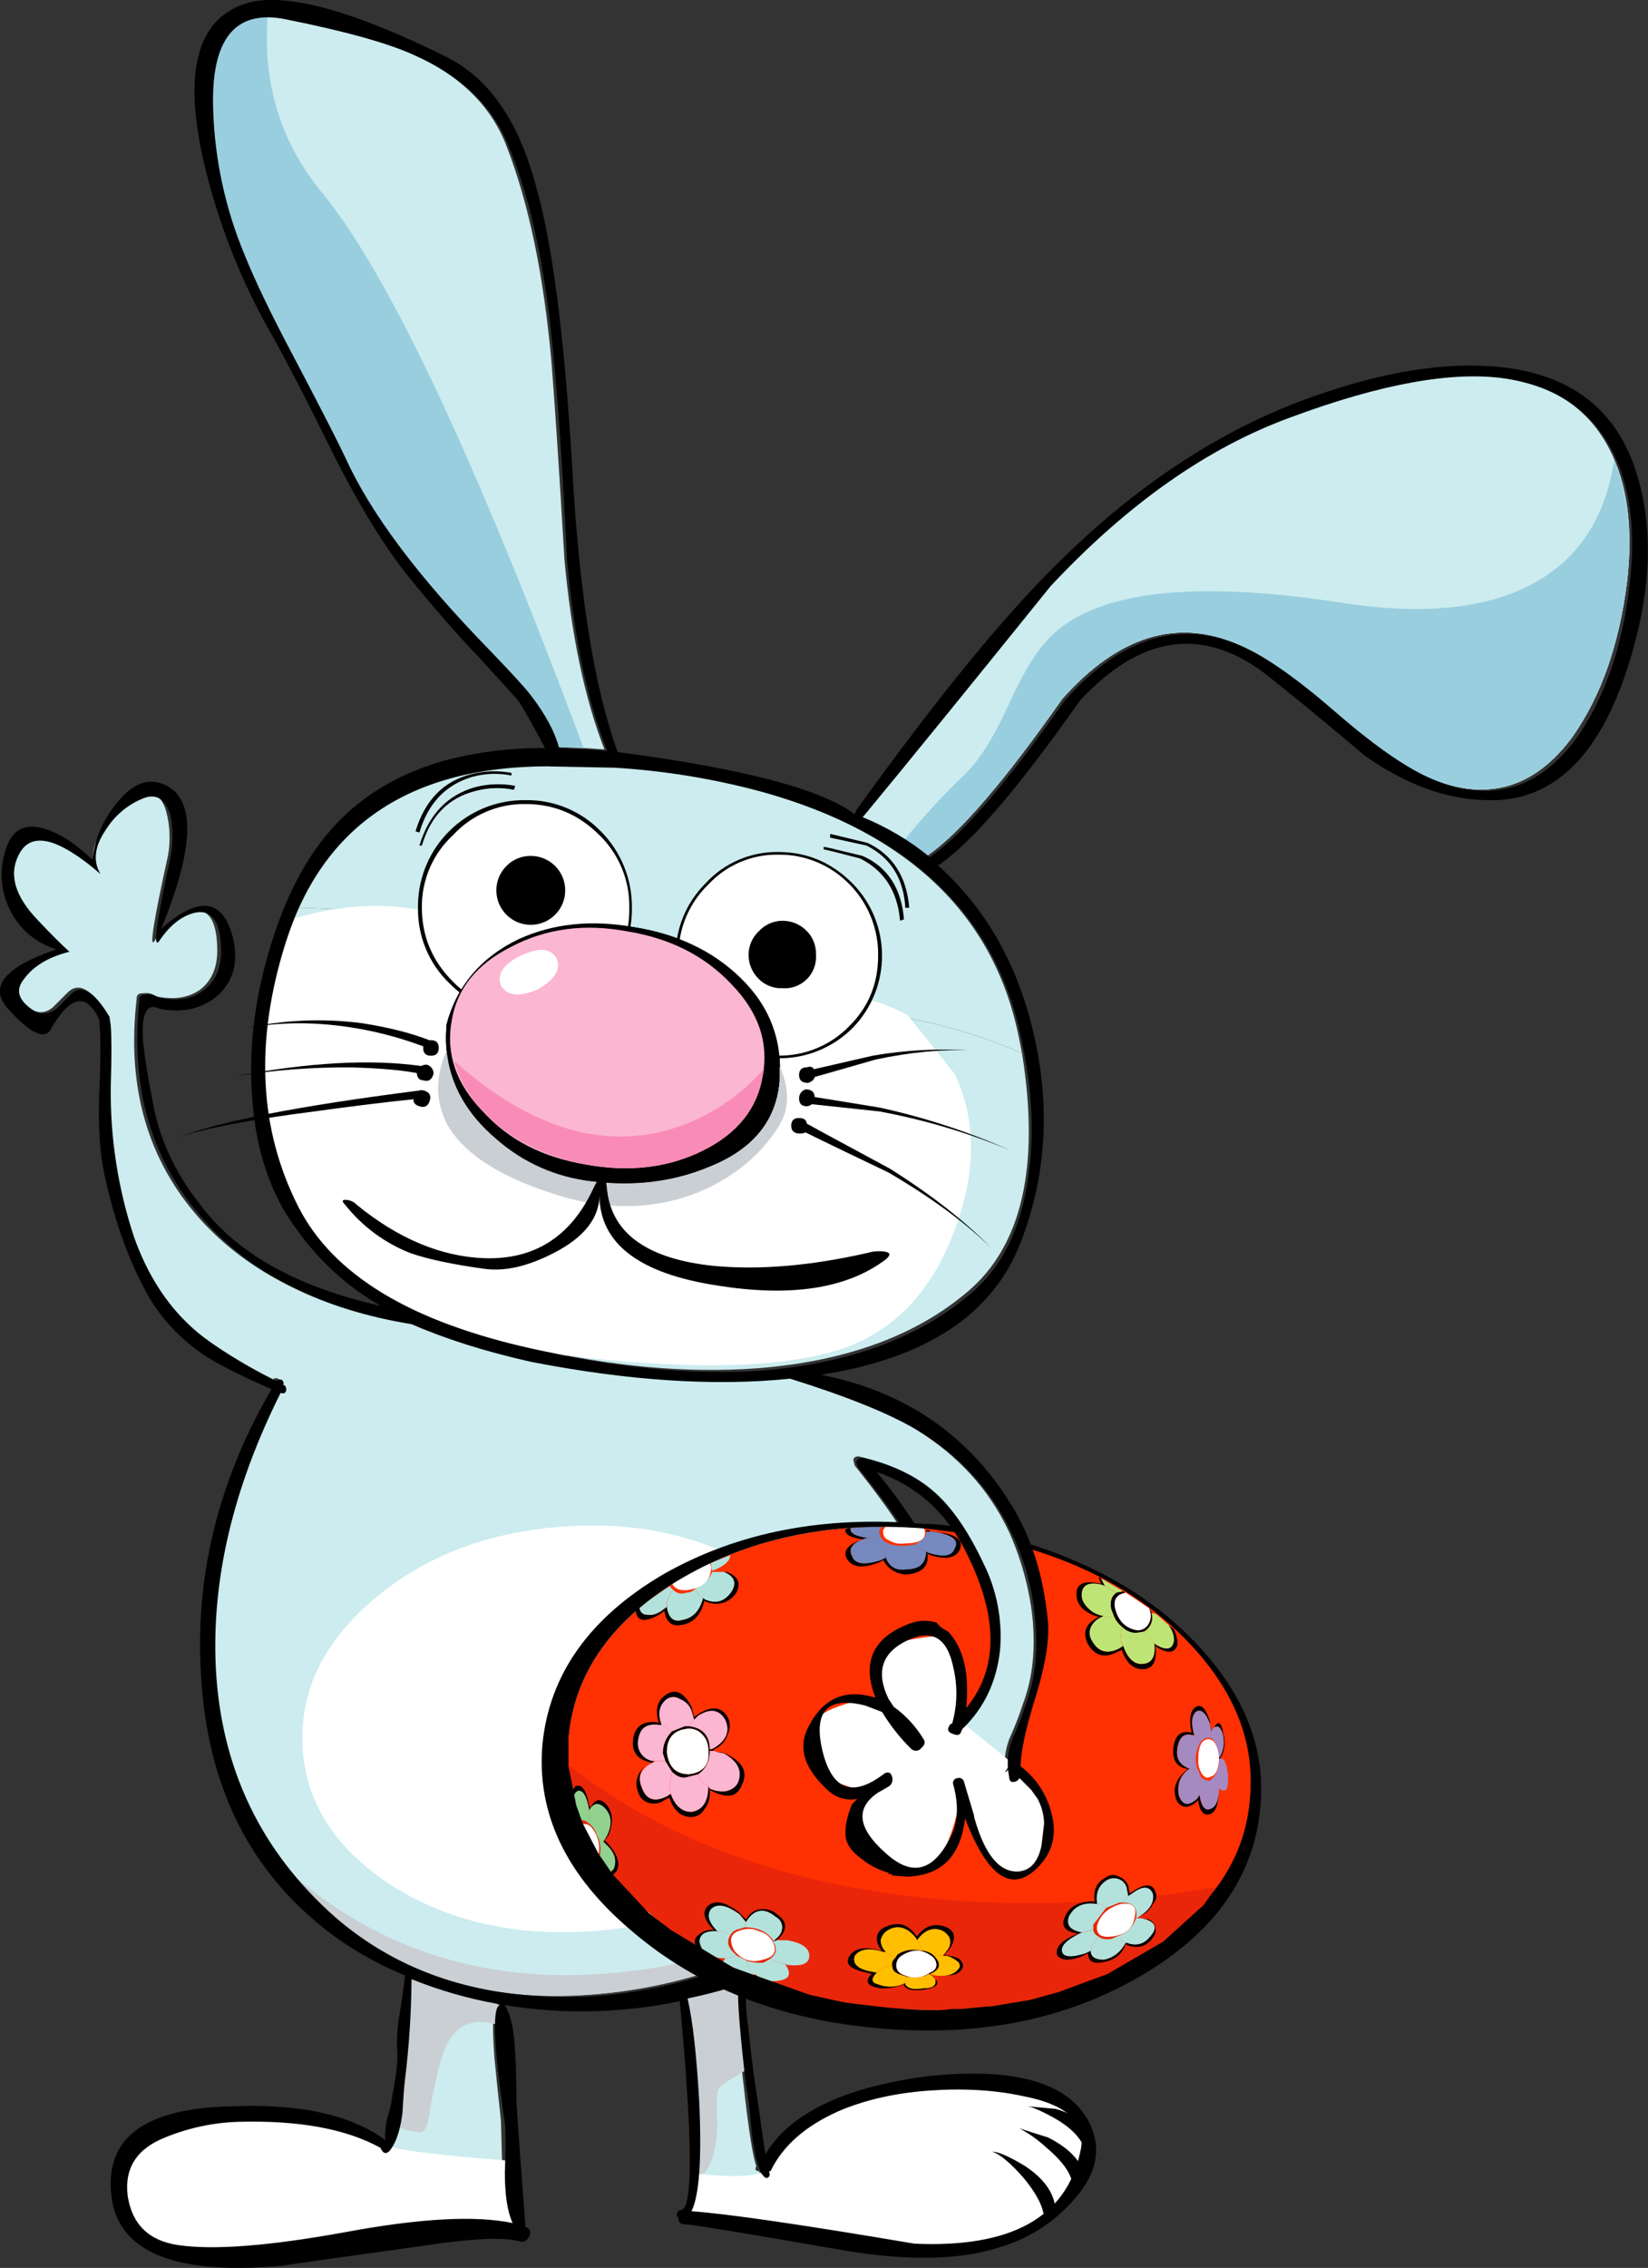 <?xml version="1.0" encoding="iso-8859-1"?>
<!-- Generator: Adobe Illustrator 20.1.0, SVG Export Plug-In . SVG Version: 6.00 Build 0)  -->
<svg version="1.0" id="Layer_1" xmlns="http://www.w3.org/2000/svg" xmlns:xlink="http://www.w3.org/1999/xlink" x="0px" y="0px"
	 viewBox="0 0 699.22 961.53" enable-background="new 0 0 699.22 961.53" xml:space="preserve">
<rect x="0" y="0" width="699.22" height="961.53" fill="#333333" stroke="none"/>
<title>easterbunny_26</title>
<path fill="#CCECEF" d="M115.76,585.05c0.367-0.733,1.1-0.917,2.2-0.55c1.1,0.733,1.467,1.467,1.1,2.2
	c1.1,0.733,1.467,1.467,1.1,2.2c-0.164,0.835-0.973,1.378-1.808,1.214c-0.122-0.024-0.24-0.062-0.352-0.115h-0.55
	c-20.187,40.667-29.18,79.527-26.98,116.58c2.2,42.527,19.063,77.72,50.59,105.58c31.527,27.493,71.487,38.31,119.88,32.45
	c43.26-5.5,81.927-22.363,116-50.59c-11.733-3.3-18.15-8.8-19.25-16.5c-0.333-4.57,0.62-9.143,2.75-13.2l1.65-2.2
	c-4.156,0.804-8.446-0.422-11.55-3.3c-3.842-3.417-7.013-7.521-9.35-12.1c-2.2-5.5-2.2-10.45,0-14.85
	c6.967-12.833,16.5-17.05,28.6-12.65c-5.867-15.4-0.917-25.85,14.85-31.35c3.399-1.821,7.436-2.023,11-0.55
	c-0.733-11.733-4.4-23.463-11-35.19c-4.4-7.7-11.733-17.967-22-30.8l-0.55-2.2c0-1.1,0.733-1.65,2.2-1.65
	c12.833,2.933,23.283,7.883,31.35,14.85c6.967,6.6,13.75,16.5,20.35,29.7c5.867,12.1,8.067,24.38,6.6,36.84
	c-1.467,13.567-6.783,24.567-15.95,33V733c-0.733,1.833-1.833,2.383-3.3,1.65c-0.926-0.231-1.719-0.826-2.2-1.65
	c-0.383-1.063,0.09-2.244,1.1-2.75v-0.55c2.2-5.867,2.567-13.567,1.1-23.1c-2.567-12.833-9.167-16.683-19.8-11.55
	c-11,5.133-13.75,13.383-8.25,24.75l2.2,3.3c5.375,3.536,9.886,8.235,13.2,13.75c0.335,1.221-0.1,2.524-1.1,3.3l-1.1,0.55
	c-1.467,1.467-2.567,1.467-3.3,0c-4.65-4.618-8.714-9.79-12.1-15.4l-7.09-2.77c-16.133-3.667-22.183,2.75-18.15,19.25
	c4.033,16.5,12.467,19.8,25.3,9.9c0.716-0.731,1.807-0.949,2.75-0.55c1.01,0.506,1.483,1.687,1.1,2.75c0,1.1-1.833,2.933-5.5,5.5
	c-9.9,6.6-8.8,15.217,3.3,25.85c11.333,10.267,20.5,7.517,27.5-8.25c2.2-4.4,2.567-11.367,1.1-20.9
	c-0.42-1.022,0.068-2.19,1.09-2.61c0.179-0.073,0.368-0.121,0.56-0.14c0.762-0.379,1.686-0.068,2.065,0.694
	c0.064,0.128,0.109,0.265,0.135,0.406l4.95,14.85v0.55c3.667,15.767,9.717,23.467,18.15,23.1c5.867-0.367,9.167-4.033,9.9-11l1.1-6
	v-3.3c0.367-3.3-0.55-6.783-2.75-10.45l-7.15-8.8c-0.726,0.73-1.721,1.129-2.75,1.1c-1.034,0.048-1.957-0.644-2.2-1.65
	c-0.691-5.191-0.125-10.473,1.65-15.4c2.3-5.011,4.304-10.154,6-15.4c4-10.633,5.283-22.913,3.85-36.84
	c-1.437-12.353-4.776-24.409-9.9-35.74c-8.433-17.967-21.63-32.447-39.59-43.44c-11.733-6.967-29.88-14.3-54.44-22
	c-32.26,3.3-68.927,0.917-110-7.15c-20.167-4.4-37.03-9.9-50.59-16.5c-38.127-5.867-67.64-20.347-88.54-43.44
	C62.593,491.953,53.613,460.773,58,423.38c-0.155-1.06,0.579-2.045,1.639-2.2c0.186-0.027,0.375-0.027,0.561,0
	c2.567-0.367,4.4,0,5.5,1.1c7.713,1.813,14.147,0.897,19.3-2.75c5.133-4,7.517-10.05,7.15-18.15
	c-0.367-11.733-4.033-16.683-11-14.85c-5.5,1.467-10.633,5.5-15.4,12.1c-2.567,4.4-0.733-7.513,5.5-35.74
	c1.107-6.02,0.919-12.208-0.55-18.15c-1.833-7.333-5.683-9.717-11.55-7.15c-6.337,3.025-11.68,7.795-15.4,13.75
	c-4.767,6.967-5.5,13.017-2.2,18.15c-4.055-3.577-8.48-6.711-13.2-9.35c-11-6.233-18.333-5.683-22,1.65
	c-4,8.433-1.25,17.767,8.25,28c4.767,5.133,9.167,9.533,13.2,13.2c-8.067,2.2-14.483,6.05-19.25,11.55c-2.933,4-2.2,7.85,2.2,11.55
	c4,3.667,7.85,4.033,11.55,1.1l6-6c4.767-5.133,10.433-2.2,17,8.8c0,0.367,0.183,1.833,0.55,4.4c0.367,5.133,0.367,13.383,0,24.75
	c-1.061,22.07,2.329,44.128,9.97,64.86c5.133,15.033,13.017,27.497,23.65,37.39C86.803,567.997,98.9,575.883,115.76,585.05z"/>
<path fill="#CCECEF" d="M393.47,362.89l0.55-0.55c13.567-9.533,32.447-31.533,56.64-66c23.827-26.76,48.757-34.46,74.79-23.1
	c9.9,4.4,23.28,13.933,40.14,28.6c16.5,14.3,30.063,23.633,40.69,28c24.56,10.267,44.893,4.4,61-17.6
	c12.1-17.233,19.8-39.233,23.1-66c2.567-22.727,0-41.423-7.7-56.09c-8.8-16.867-23.83-26.95-45.09-30.25
	c-23.433-3.267-54.03,2.07-91.79,16.01c-34.827,13.2-68.553,37.2-101.18,72c-35.193,43.627-61.773,76.073-79.74,97.34l-0.55,0.55
	C374.791,350.113,384.599,355.865,393.47,362.89z"/>
<path fill="#CCECEF" d="M393.47,362.89l0.55-0.55c13.567-9.533,32.447-31.533,56.64-66c23.827-26.76,48.757-34.46,74.79-23.1
	c9.9,4.4,23.28,13.933,40.14,28.6c16.5,14.3,30.063,23.633,40.69,28c24.56,10.267,44.893,4.4,61-17.6
	c12.1-17.233,19.8-39.233,23.1-66c2.567-22.727,0-41.423-7.7-56.09c-8.8-16.867-23.83-26.95-45.09-30.25
	c-23.433-3.267-54.03,2.07-91.79,16.01c-34.827,13.2-68.553,37.2-101.18,72c-35.193,43.627-61.773,76.073-79.74,97.34l-0.55,0.55
	C374.791,350.113,384.599,355.865,393.47,362.89z"/>
<path fill="#CCECEF" d="M214.75,61.53c-6.6-16.867-19.797-29.697-39.59-38.49c-11.333-5.133-29.847-10.267-55.54-15.4
	c-21.267-4.427-31.35,8.403-30.25,38.49c0.889,20.884,5.161,41.485,12.65,61c4.4,11,11.367,25.48,20.9,43.44
	c11.333,20.533,18.85,34.83,22.55,42.89c10.633,23.46,30.967,50.59,61,81.39c3.667,4,9.333,10.417,17,19.25
	c6.6,8.067,10.633,15.583,12.1,22.55c4.4,0,11.367,0.367,20.9,1.1c-8.433-21.633-14.1-48.58-17-80.84
	c-2.2-37.393-4.033-65.257-5.5-83.59C230.657,116.32,224.25,85.723,214.75,61.53z"/>
<path fill="#CCECEF" d="M325.28,919.4v1.1c0.341,0.496,0.215,1.175-0.281,1.516c-0.083,0.057-0.173,0.102-0.269,0.134
	c-0.771,0.36-1.689,0.13-2.2-0.55l-0.53-1.1c-1.467,0-1.833-0.733-1.1-2.2c-1.467-3.667-3.3-15.397-5.5-35.19
	c-2.567-21.627-3.667-35.74-3.3-42.34l-21.45,6c2.2,9.533,3.85,24.2,4.95,44c1.1,24.193,0,39.59-3.3,46.19
	c15.4,1.1,46.733,5.5,94,13.2c41.427,1.833,65.073-10.997,70.94-38.49c2.567-12.1-5.683-20.167-24.75-24.2
	c-11.733-2.2-25.297-2.75-40.69-1.65c-14.3,1.1-26.947,4.033-37.94,8.8C339.953,900.507,330.427,908.767,325.28,919.4z"/>
<path fill="#CCECEF" d="M99.27,899.05c-10.53,0.711-20.903,2.934-30.8,6.6c-12.1,4.767-17.233,13.017-15.4,24.75
	c1.467,12.1,8.617,19.067,21.45,20.9c15.033,2.2,38.68,0.367,70.94-5.5c31.16-5.867,54.623-7.15,70.39-3.85
	c-1.833-4.767-2.75-12.1-2.75-22c-0.367-13.567-0.55-20.533-0.55-20.9c-1.1-9.9-2.017-18.7-2.75-26.4
	c-1.1-14.667-0.733-22.367,1.1-23.1l-1.65-0.55c-15.033-3.293-27.117-6.96-36.25-11c0.258,14.33-0.477,28.661-2.2,42.89
	c-0.367,2.933-0.733,7.7-1.1,14.3c-0.733,5.867-2.017,10.45-3.85,13.75c-2.2,3.667-4.2,4.033-6,1.1
	C145.49,902.013,125.297,898.35,99.27,899.05z"/>
<path fill="#FFFFFF" d="M239.5,647.19c-32.26,2.2-59.207,12.467-80.84,30.8s-31.717,39.413-30.25,63.24
	c1.467,23.46,14.113,42.89,37.94,58.29c23.833,15.033,52.05,21.45,84.65,19.25c32.26-2.2,59.39-12.467,81.39-30.8
	c21.633-17.967,31.533-38.863,29.7-62.69c-1.467-23.827-14.297-43.257-38.49-58.29C299.793,651.59,271.76,644.99,239.5,647.19z"/>
<path fill="#CACFD4" d="M141.06,812.17c28.96,25.66,65.437,36.84,109.43,33.54c39.593-2.933,76.62-16.313,111.08-40.14
	c-32.627,17.233-65.987,27.5-100.08,30.8c-53.16,5.133-98.803-8.613-136.93-41.24C129.573,801.262,135.092,806.963,141.06,812.17z"
	/>
<path fill="#FF3001" d="M414.92,665.89c-4-9.9-6.2-15.033-6.6-15.4l-0.55-0.55l-12.65-1.65c-39.96-3.667-74.96,3.117-105,20.35
	c-30.08,17.573-46.403,40.303-48.97,68.19c-2.567,28.227,9.53,53.523,36.29,75.89c26.373,22.36,59.56,35.19,99.56,38.49
	c39.96,3.667,74.96-3.117,105-20.35c29.7-17.24,45.833-39.97,48.4-68.19c2.2-23.093-5.867-44.54-24.2-64.34
	c-17.967-19.8-41.967-34.097-72-42.89c5.867,23.46,8.433,39.407,7.7,47.84c-0.733,6.233-2.733,14.3-6,24.2
	c-2.933,9.167-4.4,14.483-4.4,15.95c0.117,3.127-0.067,6.258-0.55,9.35c-1.1,2.567-3.3,3.3-6.6,2.2
	c-3.3-1.467-7.333-5.683-12.1-12.65l-5.5-10.45l7.7-7.15c5.133-6.967,7.517-15.583,7.15-25.85
	C421.081,687.606,418.827,676.478,414.92,665.89z"/>
<path fill="#E9260A" d="M241.15,748.38c1.833,25.66,15.58,48.39,41.24,68.19c26,19.8,57.53,31.347,94.59,34.64
	c29.693,2.567,57.36-0.917,83-10.45c24.953-9.173,43.66-22.737,56.12-40.69c-39.569,6.913-79.877,8.571-119.88,4.93
	C333.9,799.147,282.21,780.273,241.15,748.38z"/>
<path d="M515,732.43c1.587-1.107,2.87-0.19,3.85,2.75c0.733,3.667,0.367,6.783-1.1,9.35l-0.55,0.55v0.55h0.55v-0.55l0.55-0.55
	c1.467-2.933,1.65-6.417,0.55-10.45C518.117,730.08,516.833,729.53,515,732.43 M507.3,725.83c2.2-1.467,4.2,0.183,6,4.95l0.55,3.3
	l0.55-1.1l-0.55,0.55l-0.55-3.85c-1.833-5.867-4.033-7.7-6.6-5.5c-1.833,1.833-2.2,5.317-1.1,10.45c-4.4-1.1-6.967,0.9-7.7,6
	c-0.733,5.5,1.267,8.617,6,9.35l-0.55,0.55c-4.4,3.667-5.867,7.7-4.4,12.1c0.477,1.584,1.716,2.823,3.3,3.3
	c1.467,0.367,3.117-0.183,4.95-1.65l1.1-1.1c0.733,4.767,2.383,6.767,4.95,6s3.85-4.25,3.85-10.45
	c-0.18,4.813-1.463,7.563-3.85,8.25c-2.2,0.733-3.667-1.267-4.4-6l-1.1,1.65c-3.667,3.3-6.233,2.75-7.7-1.65
	c-0.733-4.767,0.733-8.433,4.4-11H505c-4.4-1.467-6.233-4.4-5.5-8.8c0.733-4.767,2.933-6.6,6.6-5.5h0.55
	c-1.393-4.733-1.173-8.017,0.66-9.85L507.3,725.83z"/>
<path fill="#A589C1" d="M507.86,749.48l-2.75,0.55h-0.55c-3.667,2.567-5.133,6.233-4.4,11c1.467,4.4,4.033,4.95,7.7,1.65L509,761
	v-2.2l0.55-5.5L507.86,749.48z"/>
<path fill="#A589C1" d="M512.25,736.83h1.1l0.55-2.75l-0.55-3.3c-1.833-4.767-3.833-6.417-6-4.95c-1.833,1.833-2.017,5.133-0.55,9.9
	l2.75,2.75C510.617,737.38,511.517,736.83,512.25,736.83z"/>
<path fill="#A589C1" d="M509.51,738.48l-2.75-2.75h-0.55c-3.667-1.1-5.867,0.733-6.6,5.5c-0.733,4.4,1.1,7.333,5.5,8.8l2.75-0.55
	l-0.55-2.75C507.202,743.822,507.969,740.948,509.51,738.48z"/>
<path fill="#A589C1" d="M509,758.83V761c0.733,4.767,2.2,6.767,4.4,6c2.567-0.733,3.85-3.85,3.85-9.35l-2.2-4.4l-1.7,1.75
	c-1.456,0.004-2.849-0.593-3.85-1.65L509,758.83z"/>
<path fill="#A589C1" d="M518.3,745.63h-1.1c0,3.667-0.733,6.233-2.2,7.7l2.2,4.4v0.55c2.567,1.833,3.85,0.733,3.85-3.3
	c0.128-3.021-0.436-6.031-1.65-8.8L518.3,745.63z"/>
<path fill="#A589C1" d="M513.35,736.83c1.833,0.367,3.117,3.117,3.85,8.25l0.55-0.55c1.467-2.567,1.833-5.683,1.1-9.35
	c-1.1-3.3-2.567-4.033-4.4-2.2l-0.55,1.1L513.35,736.83z"/>
<path fill="#FFFFFF" d="M513.35,753.33c2.567-0.367,3.85-3.3,3.85-8.8c-0.733-4.767-2.2-7.15-4.4-7.15c-2.933,0-4.4,2.933-4.4,8.8
	c-0.111,2.125,0.468,4.23,1.65,6C511.15,753.68,512.25,754.063,513.35,753.33z"/>
<path d="M372.58,662.59l2.2-1.1c1.994,3.887,6.088,6.237,10.45,6c6.233-0.733,8.983-3.667,8.25-8.8l1.1,0.55
	c6.6,2.2,10.817,1.467,12.65-2.2c1.467-3.667-0.917-6.05-7.15-7.15l-4.4-0.55l3.3,0.55c5.867,1.467,7.867,3.667,6,6.6
	c-1.1,3.3-4.95,3.85-11.55,1.65l-0.55-0.55c0,5.133-2.75,7.7-8.25,7.7c-4.4,0.733-7.333-0.917-8.8-4.95l-2.2,1.1
	c-6.967,2.2-11,1.65-12.1-1.65c-1.647-2.973-0.18-5.357,4.4-7.15c-6.233,2.2-8.433,4.95-6.6,8.25c2.2,3.667,6.6,4.217,13.2,1.65
	 M365.93,652.64L365.93,652.64l1.65-0.55h1.1c-5.867-0.733-8.433-2.2-7.7-4.4l-2.2,0.55c-0.66,2.107,1.747,3.59,7.22,4.45
	L365.93,652.64z"/>
<path d="M394.57,648.84h-1.65v0.55h1.65V648.84z"/>
<path fill="#7589BF" d="M375.88,660.39l-0.55-2.2c-0.006-1.456,0.592-2.85,1.65-3.85c-1.463-0.363-2.679-1.376-3.3-2.75l-4.95,0.55
	h-1.1c-5.867,1.833-7.867,4.4-6,7.7c1.1,3.3,5.133,3.85,12.1,1.65L375.88,660.39z"/>
<path fill="#7589BF" d="M373.13,649.94c-0.367-0.367,0-1.283,1.1-2.75l-13.2,0.55c-0.733,2.2,1.833,3.667,7.7,4.4l4.95-0.55
	L373.13,649.94z"/>
<path fill="#7589BF" d="M392.92,657.64c-1.889-0.397-3.615-1.355-4.95-2.75l-4.4,0.55c-3.3,0-5.5-0.367-6.6-1.1
	c-1.058,1-1.656,2.394-1.65,3.85l0.55,2.2c1.467,4,4.4,5.65,8.8,4.95C390.17,665.34,392.92,662.773,392.92,657.64z"/>
<path fill="#7589BF" d="M395.67,649.39h-2.75c0.367,1.833-1.283,3.667-4.95,5.5c1.335,1.395,3.061,2.353,4.95,2.75l0.55,0.55
	c6.6,2.2,10.45,1.65,11.55-1.65c1.833-2.933-0.167-5.133-6-6.6L395.67,649.39z"/>
<path fill="#FFFFFF" d="M384.12,654.34c6.233,0,8.983-1.833,8.25-5.5l-0.55-1.1l-15.95-0.55c-1.1,1.1-1.467,2.017-1.1,2.75
	c0,1.467,0.917,2.567,2.75,3.3C379.523,654.37,381.859,654.76,384.12,654.34z"/>
<path d="M308.79,744c-1.326-0.793-2.857-1.176-4.4-1.1l2.75,0.55c5.867,3.3,7.867,7.333,6,12.1c-0.733,1.833-2.383,3.117-4.95,3.85
	c-2.44,0.333-4.923-0.05-7.15-1.1l-0.55-1.1c0,6.6-2.383,10.267-7.15,11c-4,0-6.933-2.567-8.8-7.7l-1.65,1.1
	c-5.133,2.567-8.617,1.467-10.45-3.3c-1.693-3.667-1.327-6.783,1.1-9.35c-3.42,3.207-4.337,6.873-2.75,11
	c0.641,2.108,2.292,3.759,4.4,4.4c2.248,0.728,4.709,0.317,6.6-1.1l2.2-1.1c1.833,5.5,4.95,8.25,9.35,8.25
	c2.289-0.048,4.381-1.303,5.5-3.3c1.867-2.315,2.666-5.313,2.2-8.25l1.1,0.55c6.6,3.3,10.817,2.383,12.65-2.75
	C317.357,751.517,315.357,747.3,308.79,744 M294.49,728l-1.1-4.4c-3.3-6.233-6.967-7.883-11-4.95c-3.667,2.567-4.583,6.6-2.75,12.1
	l-0.55-0.55c-6.233-0.733-9.717,1.65-10.45,7.15c-0.733,5.5,1.833,8.8,7.7,9.9l-0.55,0.55l1.1-0.55l1.1-0.55h-0.55
	c-4.18-0.441-7.211-4.187-6.77-8.366c0.035-0.331,0.092-0.66,0.17-0.984c0.733-4.767,3.667-6.767,8.8-6h1.1
	c-1.833-4.767-1.1-8.433,2.2-11c1.669-1.099,3.831-1.099,5.5,0c2.304,0.832,4.118,2.646,4.95,4.95l1.1,3.85l1.65-1.65
	c5.133-3.3,8.983-2.75,11.55,1.65c2.2,4.767,0.55,8.8-4.95,12.1l-1.65,0.55v0.55h1.65v-0.55l1.1-0.55c2.392-1.25,4.177-3.414,4.95-6
	c1.101-2.256,1.101-4.894,0-7.15c-2.567-4.4-6.6-4.95-12.1-1.65L294.49,728z"/>
<path fill="#FBB6D1" d="M282.39,746.73H278l-1.1,0.55c-5.133,2.567-6.6,6.233-4.4,11c1.833,4.767,5.317,5.867,10.45,3.3l1.65-1.1
	l-0.6-2.75l1.1-6.6L282.39,746.73z"/>
<path fill="#FBB6D1" d="M292.29,731.88l2.2-2.75l-1.1-3.85c-0.832-2.304-2.646-4.118-4.95-4.95c-1.669-1.099-3.831-1.099-5.5,0
	c-3.3,2.567-4.033,6.233-2.2,11l4.4,2.75l5.5-2.2H292.29L292.29,731.88z"/>
<path fill="#FBB6D1" d="M280.74,731.33h-1.1c-5.133-0.733-8.067,1.267-8.8,6c-0.984,4.086,1.53,8.196,5.616,9.18
	c0.324,0.078,0.652,0.135,0.984,0.17h4.95l-1.1-3.3c-0.063-3.515,1.331-6.899,3.85-9.35L280.74,731.33z"/>
<path fill="#FBB6D1" d="M285.14,751.13l-1.1,6.6l0.55,2.75c1.833,5.133,4.767,7.7,8.8,7.7c4.767-0.733,7.15-4.4,7.15-11
	c-2.567-1.1-4.033-2.75-4.4-4.95l-4.4,1.1C289.54,754.063,287.34,753.33,285.14,751.13z"/>
<path fill="#FBB6D1" d="M304.39,742.88l-1.65-0.55h-1.65c0,4.4-1.65,7.7-4.95,9.9c0.367,2.2,1.833,3.85,4.4,4.95l0.55,1.1
	c2.227,1.05,4.71,1.432,7.15,1.1c2.567-0.733,4.217-2.017,4.95-3.85c1.833-4.767-0.167-8.8-6-12.1L304.39,742.88z"/>
<path fill="#FBB6D1" d="M292.29,731.88c5.867,0.733,8.8,4.033,8.8,9.9l1.65-0.55c5.5-3.3,7.15-7.333,4.95-12.1
	c-2.567-4.4-6.417-4.95-11.55-1.65l-1.65,1.65L292.29,731.88z"/>
<path d="M285.14,734.08c-2.519,2.451-3.913,5.835-3.85,9.35l1.1,3.3l2.75,4.4c2.2,2.2,4.4,2.933,6.6,2.2l4.4-1.1
	c3.3-2.2,4.95-5.5,4.95-9.9v-0.55c0-5.867-2.933-9.167-8.8-9.9h-1.65L285.14,734.08 M282.94,742.88c0-5.867,2.75-9.167,8.25-9.9
	c2.429-0.413,4.904,0.412,6.6,2.2c1.789,1.726,2.784,4.115,2.75,6.6c0.733,6.233-2.017,9.717-8.25,10.45
	C286.763,752.23,283.647,749.113,282.94,742.88L282.94,742.88z"/>
<path fill="#FFFFFF" d="M292.29,752.23c6.233-0.733,8.983-4.217,8.25-10.45c0.034-2.485-0.961-4.874-2.75-6.6
	c-1.696-1.788-4.171-2.613-6.6-2.2c-5.5,0.733-8.25,4.033-8.25,9.9C283.647,749.113,286.763,752.23,292.29,752.23z"/>
<path d="M329.13,812.72c1.665,0.839,2.726,2.535,2.75,4.4c-0.083,1.992-1.103,3.827-2.75,4.95l-1.1,1.1l1.65-0.55h-0.55l1.1-0.55
	c4-4,3.817-7.483-0.55-10.45c-1.618-1.518-3.784-2.312-6-2.2c-2.323-0.088-4.55,0.932-6,2.75l-1.1,1.65l-3.3-3.3
	c-5.867-4.4-10.267-5.133-13.2-2.2c-2.2,2.567-1.283,5.867,2.75,9.9h-0.55c-2.216-0.112-4.382,0.682-6,2.2
	c-1.434,0.972-1.908,2.867-1.1,4.4l1.1,1.65l3.3,1.65c-1.069-0.835-1.84-1.992-2.2-3.3c-0.738-1.44-0.52-3.185,0.55-4.4
	c1.1-1.1,2.933-1.65,5.5-1.65h1.1c-3.667-3.667-4.583-6.783-2.75-9.35c2.567-2.567,6.6-1.833,12.1,2.2l2.75,3.3l1.1-1.65
	C320.93,809.237,324.73,809.053,329.13,812.72z"/>
<path fill="#B3E2DC" d="M308.24,830.31h-0.55l-1.1,1.65l12.65,6l1.1-1.1l-1.65-1.1c-1.019-1.245-1.599-2.792-1.65-4.4l-4.4-2.2
	L308.24,830.31z"/>
<path fill="#B3E2DC" d="M314.28,817.67l1.65-0.55l0.55-2.2l-2.75-3.3c-5.5-4-9.533-4.733-12.1-2.2
	c-1.833,2.567-0.917,5.683,2.75,9.35c1.965-0.072,3.899,0.508,5.5,1.65C310.627,818.953,312.093,818.037,314.28,817.67z"/>
<path fill="#B3E2DC" d="M310.44,827c-1.833-2.2-2.017-4.4-0.55-6.6c-1.601-1.142-3.535-1.722-5.5-1.65h-1.1
	c-2.567,0-4.4,0.55-5.5,1.65c-1.07,1.215-1.288,2.96-0.55,4.4c1.1,3.667,4.767,5.5,11,5.5l4.4-1.1L310.44,827z"/>
<path fill="#B3E2DC" d="M324.18,832c-1.467,0.367-3.85,0.183-7.15-0.55c0.051,1.608,0.631,3.155,1.65,4.4l1.65,1.1
	c2.839,2.542,6.727,3.566,10.45,2.75c4.4-0.733,5.133-3.117,2.2-7.15c-2.172-0.133-4.257-0.897-6-2.2L324.18,832z"/>
<path fill="#B3E2DC" d="M334.08,822.62h-4.4l-1.65,0.55c1.833,2.933,1.467,5.317-1.1,7.15c1.743,1.303,3.828,2.067,6,2.2l1.1,0.55
	c6.233,0.733,9.35-0.55,9.35-3.85C343.38,825.92,340.28,823.72,334.08,822.62z"/>
<path fill="#B3E2DC" d="M315.93,817.12c5.5,0,9.533,1.833,12.1,5.5v0.55l1.1-1.1c1.647-1.123,2.667-2.958,2.75-4.95
	c-0.024-1.865-1.085-3.561-2.75-4.4c-4.4-3.667-8.25-3.483-11.55,0.55l-1.1,1.65L315.93,817.12z"/>
<path fill="#FFFFFF" d="M323.63,830.86c5.133-1.1,6.417-3.85,3.85-8.25c-1.262-1.951-3.235-3.332-5.5-3.85
	c-2.229-1.076-4.782-1.273-7.15-0.55c-4.767,1.1-5.867,4.033-3.3,8.8C314.83,831.043,318.863,832.327,323.63,830.86z"/>
<path d="M487.51,813.82l-3.3-0.55l2.2,0.55c4,1.467,4.55,3.85,1.65,7.15c-2.567,3.3-5.867,4.217-9.9,2.75h-0.55
	c-2.2,4-5.317,6.383-9.35,7.15c-3.667,0-5.5-1.283-5.5-3.85l-2.2,1.1c-5.867,1.833-9.167,1.65-9.9-0.55
	c-0.667-2.407,1.717-4.973,7.15-7.7h-0.55c-6.6,2.567-9.533,5.5-8.8,8.8c0.367,1.1,1.65,1.833,3.85,2.2
	c2.47-0.061,4.903-0.622,7.15-1.65l2.2-1.1c0,3.3,2,4.583,6,3.85c5.133-0.733,8.433-3.3,9.9-7.7l1.1,0.55
	c4.4,1.467,7.883,0.367,10.45-3.3c1.039-1.212,1.446-2.842,1.1-4.4c-0.363-1.463-1.376-2.679-2.75-3.3 M469.31,797.32
	c1.63-1.081,3.688-1.286,5.5-0.55c1.836,0.735,3.109,2.432,3.3,4.4l0.55,2.75l1.65-1.1c4.4-3.3,7.333-3.3,8.8,0
	c0.733,3.667-1.267,6.967-6,9.9l1.1-0.55c2.154-1.054,3.896-2.796,4.95-4.95c1.467-1.833,1.833-3.483,1.1-4.95
	c-1.1-3.667-4.217-3.85-9.35-0.55l-1.65,1.1l-0.55-3.3c-0.674-1.775-2.075-3.176-3.85-3.85c-1.915-1.103-4.317-0.883-6,0.55
	c-3.667,1.833-5.133,5.317-4.4,10.45l-0.55-0.55c-6.233,0-10.267,2.2-12.1,6.6c-1.833,4,0.167,6.383,6,7.15
	c0.353-0.187,0.72-0.37,1.1-0.55h0.55c-5.133-0.733-7.133-2.933-6-6.6c2.2-4.4,6.05-6.233,11.55-5.5h0.55
	c-0.767-4.4,0.5-7.7,3.8-9.9H469.31z"/>
<path fill="#B3E2DC" d="M466.06,821c-1.175-0.454-2.015-1.504-2.2-2.75l-4.4,1.1h-0.55c-6.233,2.933-8.983,5.683-8.25,8.25
	c0.733,2.2,4.033,2.383,9.9,0.55l2.2-1.1l0.55-1.65L466.06,821z"/>
<path fill="#B3E2DC" d="M476.51,806.67l2.2-2.75l-0.55-2.75c-0.191-1.968-1.464-3.665-3.3-4.4c-1.812-0.736-3.87-0.531-5.5,0.55
	c-3.3,2.2-4.583,5.5-3.85,9.9c1.456-0.004,2.849,0.593,3.85,1.65l5.5-2.2H476.51L476.51,806.67z"/>
<path fill="#B3E2DC" d="M463.86,816l5.5-7.15c-1.001-1.057-2.394-1.654-3.85-1.65H465c-5.5-0.733-9.35,1.1-11.55,5.5
	c-1.1,3.667,0.9,5.867,6,6.6l4.4-1.1V816H463.86z"/>
<path fill="#B3E2DC" d="M466.06,821l-2.75,4.4l-0.55,1.6c0,2.567,1.833,3.85,5.5,3.85c4-0.733,7.117-3.117,9.35-7.15
	c-1.467-0.367-2.2-1.467-2.2-3.3l-3.85,1.65C468.993,822.43,467.16,822.08,466.06,821z"/>
<path fill="#B3E2DC" d="M484.21,813.27H482c-1.042,3.238-3.456,5.853-6.6,7.15c0,1.833,0.733,2.933,2.2,3.3h0.55
	c4,1.467,7.3,0.55,9.9-2.75c2.933-3.3,2.383-5.683-1.65-7.15L484.21,813.27z"/>
<path fill="#B3E2DC" d="M476.51,806.67c4.4,0,6.233,2.2,5.5,6.6l1.1-0.55c4.767-2.933,6.767-6.233,6-9.9c-1.467-3.3-4.4-3.3-8.8,0
	l-1.65,1.1L476.51,806.67z"/>
<path fill="#FFFFFF" d="M472.11,821c5.5-0.733,8.617-3.483,9.35-8.25c1.1-4.4-0.9-6.233-6-5.5c-5.133,1.467-8.433,4.4-9.9,8.8
	C464.793,820.063,466.977,821.713,472.11,821z"/>
<path d="M458.91,676.34c0-4.4,2.933-5.867,8.8-4.4l1.1,0.55l-1.65-3.3l-1.1-0.55l1.1,2.75h-0.55c-6.6-1.467-9.9,0-9.9,4.4
	c0,4.767,3.3,8.067,9.9,9.9h-0.55c-5.5,2.567-6.967,6.417-4.4,11.55c2.933,4.767,6.967,5.867,12.1,3.3l2.2-1.1
	c1.833,5.5,4.767,8.25,8.8,8.25c4.4,0,6.233-3.3,5.5-9.9l0.55,0.55c4.767,2.933,7.7,2.567,8.8-1.1c-0.024-2.299-0.589-4.56-1.65-6.6
	l-2.2-1.65c1.833,2.567,2.567,4.95,2.2,7.15c-0.733,3.3-3.3,3.667-7.7,1.1l-0.55-0.55c0.733,5.867-1.1,8.8-5.5,8.8
	c-3.3,0-5.867-2.567-7.7-7.7l-1.65,1.1c-5.133,2.567-8.983,1.467-11.55-3.3c-1.081-1.63-1.286-3.688-0.55-5.5
	c0.863-1.967,2.433-3.537,4.4-4.4l1.1-0.55c-2.506-0.336-4.828-1.497-6.6-3.3C459.827,680.007,458.91,678.173,458.91,676.34z"/>
<path fill="#BFE476" d="M472.66,685.14c-1.1,0.733-2.567,0.733-4.4,0l-1.1,0.55c-1.967,0.863-3.537,2.433-4.4,4.4
	c-0.736,1.812-0.531,3.87,0.55,5.5c2.567,4.767,6.417,5.867,11.55,3.3l1.65-1.1l-1.1-2.2l0.55-6
	C474.463,688.447,473.319,686.905,472.66,685.14z"/>
<path fill="#BFE476" d="M468.81,672.49l4.95,2.75l2.75-0.55l-9.35-5.5L468.81,672.49z"/>
<path fill="#BFE476" d="M473.76,675.24l-6-3.3c-5.867-1.467-8.8,0-8.8,4.4c0,1.833,0.917,3.667,2.75,5.5
	c1.772,1.803,4.094,2.964,6.6,3.3c1.833,0.733,3.3,0.733,4.4,0l-1.1-2.75C470.843,679.09,471.56,676.707,473.76,675.24z"/>
<path fill="#BFE476" d="M476,689.54l-0.55,6l1.1,2.2c1.833,5.133,4.4,7.7,7.7,7.7c4.4,0,6.233-2.933,5.5-8.8
	c-1.732-1.394-3.219-3.067-4.4-4.95l-3.3,0.55C479.749,692.206,477.562,691.23,476,689.54z"/>
<path fill="#BFE476" d="M498,696.13c0.367-2.2-0.367-4.583-2.2-7.15l-4.95-4.4l-1.1-0.55h-1.1c0.854,3.024-0.521,6.233-3.3,7.7
	c1.181,1.883,2.668,3.556,4.4,4.95l0.55,0.55C494.673,699.797,497.24,699.43,498,696.13z"/>
<path d="M477.61,675.24l-1.1-0.55l-2.75,0.55c-2.2,1.467-2.933,3.85-2.2,7.15l1.1,2.75c0.667,1.746,1.81,3.271,3.3,4.4
	c1.542,1.696,3.709,2.689,6,2.75l3.3-0.55c2.779-1.467,4.154-4.676,3.3-7.7v-0.55l-0.55-1.1l-0.55-0.55l0.55,1.65
	c0.458,1.897,0.091,3.899-1.01,5.51c-1.009,1.42-2.658,2.245-4.4,2.2c-4.767-0.733-7.883-3.667-9.35-8.8
	C472.123,678.36,473.577,675.973,477.61,675.24z"/>
<path fill="#FFFFFF" d="M482.56,691.19c1.754,0.061,3.421-0.761,4.44-2.19c1.129-1.595,1.529-3.594,1.1-5.5l-0.55-1.65l-9.9-6.6
	c-4,0.733-5.467,3.117-4.4,7.15C474.69,687.527,477.793,690.457,482.56,691.19z"/>
<path d="M407.77,835.26c1.1-1.1,1.1-2.383,0-3.85c-0.733-1.1-2.383-1.833-4.95-2.2l-2.2-0.55l2.2-2.2
	c3.3-5.133,2.383-8.433-2.75-9.9c-4.4-1.1-8.067,0.367-11,4.4l-0.55-0.55c-3.3-4.767-7.7-5.867-13.2-3.3
	c-1.836,0.735-3.109,2.432-3.3,4.4c-0.057,2.058,0.739,4.049,2.2,5.5h-0.55c-6.6-1.833-11-1.1-13.2,2.2s0.183,5.683,7.15,7.15
	l2.2,0.55c-2.567,2.567-2.2,4.4,1.1,5.5c3.3,1.1,7.517,0.733,12.65-1.1v0.55c1.1,1.833,4.033,2.383,8.8,1.65
	c4.4-0.733,6.05-2.017,4.95-3.85l-0.55-0.55c0.733,2.567-0.917,3.85-4.95,3.85c-4,0.733-6.567,0.183-7.7-1.65v-0.55
	c-3.597,1.815-7.797,2.015-11.55,0.55c-2.933-0.733-3.117-2.383-0.55-4.95l-2.75-0.55c-5.5-1.1-7.7-3.3-6.6-6.6
	c2.2-2.933,6.233-3.483,12.1-1.65h1.1c-1.383-1.277-2.179-3.068-2.2-4.95c0.4-1.88,1.607-3.49,3.3-4.4c4-2.2,7.85-1.1,11.55,3.3
	l0.55,1.1c2.933-4,6.233-5.467,9.9-4.4c1.651,0.58,3.024,1.758,3.85,3.3c0.725,1.892,0.297,4.033-1.1,5.5l-1.65,2.2h1.65
	c1.838,0.527,3.531,1.468,4.95,2.75c0.733,1.1,0.733,2.017,0,2.75c-1.413,2-3.797,2.917-7.15,2.75
	C403.793,837.82,406.543,837.087,407.77,835.26z"/>
<path fill="#FFBF00" d="M378.62,833.61c-0.335-1.221,0.1-2.524,1.1-3.3l-3.85-2.75h-1.1c-5.867-1.833-9.9-1.283-12.1,1.65
	c-1.1,3.3,1.1,5.5,6.6,6.6l2.75,0.55l1.1-1.1C374.767,834.215,376.67,833.644,378.62,833.61z"/>
<path fill="#FFBF00" d="M396.22,829.21h3.85l1.65-2.2c1.397-1.467,1.825-3.608,1.1-5.5c-0.826-1.542-2.199-2.72-3.85-3.3
	c-3.667-1.1-6.967,0.367-9.9,4.4c1.467,1.467,1.833,2.933,1.1,4.4c1.965-0.072,3.899,0.508,5.5,1.65L396.22,829.21z"/>
<path fill="#FFBF00" d="M390.17,827c0.733-1.467,0.367-2.933-1.1-4.4l-0.55-1.1c-3.667-4.4-7.517-5.5-11.55-3.3
	c-1.693,0.91-2.9,2.52-3.3,4.4c0.021,1.882,0.817,3.673,2.2,4.95l3.85,2.75l1.1-1.65C383.581,826.847,386.959,826.251,390.17,827z"
	/>
<path fill="#FFBF00" d="M378.62,833.61c-1.95,0.034-3.853,0.605-5.5,1.65l-1.1,1.1c-2.567,2.567-2.383,4.217,0.55,4.95
	c3.753,1.465,7.953,1.265,11.55-0.55c-0.367-0.367-0.183-1.283,0.55-2.75l-3.3-1.1C379.537,836.177,378.62,835.077,378.62,833.61z"
	/>
<path fill="#FFBF00" d="M396.77,839.11l-1.65-1.65l-1.1-0.55c-2.2,1.467-5.317,1.833-9.35,1.1c-0.733,1.467-0.917,2.383-0.55,2.75
	v0.55c1.1,1.833,3.667,2.383,7.7,1.65C395.853,842.987,397.503,841.703,396.77,839.11z"/>
<path fill="#FFBF00" d="M401.72,829.21h-5.5c3.3,3.3,2.75,5.867-1.65,7.7l1.65,0.55c5.133,0.733,8.617-0.183,10.45-2.75
	c0.733-0.733,0.733-1.65,0-2.75C405.251,830.678,403.558,829.737,401.72,829.21z"/>
<path d="M395.12,829.21c1.323,0.843,2.146,2.283,2.2,3.85c0,1.467-0.917,2.567-2.75,3.3c-1.287,0.945-2.809,1.516-4.4,1.65
	c1.363,0.016,2.701-0.366,3.85-1.1h0.55c4.4-1.833,4.95-4.4,1.65-7.7l-0.55-0.55c-1.601-1.142-3.535-1.722-5.5-1.65
	c-3.211-0.749-6.589-0.153-9.35,1.65l-1.1,1.65c-1,0.776-1.435,2.079-1.1,3.3c0,1.467,0.917,2.567,2.75,3.3l3.3,1.1
	c0.544,0.112,1.106,0.112,1.65,0c-1.346-0.091-2.658-0.466-3.85-1.1c-1.454-0.71-2.327-2.237-2.2-3.85
	c0.054-1.567,0.877-3.007,2.2-3.85C386.87,826.283,391.087,826.283,395.12,829.21z"/>
<path fill="#FFFFFF" d="M382.47,836.91c4.4,2.2,8.433,2.017,12.1-0.55c1.833-0.733,2.75-1.833,2.75-3.3
	c-0.054-1.567-0.877-3.007-2.2-3.85c-4-2.933-8.217-2.933-12.65,0c-1.323,0.843-2.146,2.283-2.2,3.85
	C380.143,834.673,381.016,836.2,382.47,836.91z"/>
<path d="M298.89,678.54l0.55,0.55c5.133,1.833,9.35,0.733,12.65-3.3c2.567-4.4,1.283-7.517-3.85-9.35h-1.1
	c4.4,1.833,5.5,4.583,3.3,8.25c-2.933,4.4-6.783,5.5-11.55,3.3l-0.55-0.55c-1.467,5.5-4.4,8.617-8.8,9.35
	c-3.667,1.1-5.867-0.733-6.6-5.5l-2.2,1.65c-2.2,1.467-4.2,2.017-6,1.65c-1.667,0.139-3.136-1.086-3.3-2.75v-0.55l-1.65,1.65v0.55
	c0.733,4,4.033,4.367,9.9,1.1l2.2-1.65c0.733,4.767,3.117,6.767,7.15,6C294.14,688.24,297.423,684.773,298.89,678.54z"/>
<path fill="#B3E2DC" d="M285.69,674.14l-1.69-1.65l-12.65,8.8v0.55c0.164,1.664,1.633,2.889,3.3,2.75
	c1.833,0.367,3.833-0.183,6-1.65l2.2-1.65v-1.65C283.331,677.601,284.306,675.712,285.69,674.14z"/>
<path fill="#B3E2DC" d="M298.34,677.44c-1.574-0.786-2.764-2.174-3.3-3.85c-1.001,1.057-2.394,1.654-3.85,1.65
	c-1.886,0.793-4.064,0.357-5.5-1.1c-1.352,1.582-2.296,3.47-2.75,5.5v1.65c0.733,4.767,2.933,6.6,6.6,5.5
	C293.94,686.057,296.873,682.94,298.34,677.44z"/>
<path fill="#B3E2DC" d="M307.14,666.44h-4.95c-1.1,2.933-3.483,5.317-7.15,7.15c0.536,1.675,1.726,3.064,3.3,3.85l0.55,0.55
	c4.767,2.2,8.617,1.1,11.55-3.3C312.633,671.023,311.533,668.273,307.14,666.44z"/>
<path fill="#B3E2DC" d="M303.84,665.34c4-1.833,6-3.833,6-6l-8.25,3.3l0.55,3.3L303.84,665.34z"/>
<path fill="#FFFFFF" d="M301.64,665.89c0.367-0.733,0.183-1.833-0.55-3.3l-15.95,8.8c1.1,2.2,3.3,3.117,6.6,2.75
	C297.607,673.38,300.907,670.63,301.64,665.89z"/>
<path d="M249.94,765.42c-1.1-6.233-2.933-8.983-5.5-8.25c-1.1,0.733-1.65,2.017-1.65,3.85l0.55,1.65
	c-0.077-1.315,0.552-2.572,1.65-3.3c2.2-0.733,3.85,1.833,4.95,7.7v0.55c1.833-3.3,4.033-3.667,6.6-1.1
	c2.933,2.933,3.3,6.783,1.1,11.55l-1.64,2.75l1.1,1.1c3.667,3.3,4.767,6.783,3.3,10.45l-1.66,1.63l1.1,1.1l1.65-1.65
	c1.833-2.933,0.733-6.783-3.3-11.55l-1.65-1.65l1.65-2.2c2.2-5.5,1.833-9.9-1.1-13.2c-2.567-2.567-4.767-2.017-6.6,1.65
	L249.94,765.42z"/>
<path fill="#91D290" d="M253.24,778.07l0.55,1.1l2.2,1.65l1.65-2.75c2.2-4.767,1.833-8.617-1.1-11.55
	c-2.567-2.567-4.767-2.2-6.6,1.1l0.55,6C251.59,774.387,252.507,775.87,253.24,778.07z"/>
<path fill="#91D290" d="M249.94,767.07c-1.1-5.867-2.75-8.433-4.95-7.7c-1.098,0.728-1.727,1.985-1.65,3.3l2.75,9.35
	c1.1-0.733,2.567-0.183,4.4,1.65l-0.55-6v-0.55V767.07z"/>
<path fill="#91D290" d="M253.79,779.17c1.081,2.616,1.274,5.514,0.55,8.25l4.4,6.6l1.65-1.65c1.467-3.667,0.367-7.15-3.3-10.45
	l-1.1-1.1L253.79,779.17z"/>
<path fill="#FFFFFF" d="M253.24,778.62c-1.833-4.4-4.033-6.05-6.6-4.95c3.667,6.967,6.05,11.367,7.15,13.2
	C254.514,784.134,254.321,781.236,253.24,778.62z"/>
<path fill="#CCECEF" d="M231.25,324.39c-52.793,0-87.987,20.163-105.58,60.49c45.82,0.367,81.38,11.74,106.68,34.12
	c12.433,11.333,20.317,22.69,23.65,34.07c57.56-30.427,116.767-32.627,177.62-6.6l-1.1-5.5c-10.267-52.793-46.933-87.987-110-105.58
	c-20.652-5.704-41.85-9.207-63.24-10.45L231.25,324.39z"/>
<path fill="#99CEDF" d="M383.57,356.29l9.9,6.6l0.55-0.55c13.567-9.533,32.447-31.533,56.64-66
	c23.827-26.76,48.757-34.46,74.79-23.1c9.9,4.4,23.28,13.933,40.14,28.6c16.5,14.3,30.063,23.633,40.69,28
	c24.56,10.267,44.893,4.4,61-17.6c12.1-17.233,19.8-39.233,23.1-66c2.2-19.433,0.367-36.48-5.5-51.14
	c-3.3,21.633-12.633,37.763-28,48.39c-20.167,13.933-49.313,17.967-87.44,12.1c-63.787-9.86-105.213-4.89-124.28,14.91
	c-5.5,5.5-11.367,15.217-17.6,29.15c-6.233,13.567-12.467,23.283-18.7,29.15c-9.005,8.624-17.455,17.809-25.3,27.5 M137.21,82.43
	c-17.96-21.62-25.843-46.733-23.65-75.34C95.6,6.363,87.537,20.477,89.37,49.43c1.249,19.777,5.508,39.248,12.63,57.74
	c4.4,11,11.367,25.48,20.9,43.44c11.333,20.533,18.85,34.83,22.55,42.89c10.633,23.46,30.967,50.59,61,81.39
	c3.667,4,9.333,10.417,17,19.25c6.6,8.067,10.633,15.583,12.1,22.55l12.1,0.55C201.883,194.793,165.07,116.523,137.21,82.43z"/>
<path fill="#CCECEF" d="M125.66,384.88c-2.543,4.463-4.397,9.284-5.5,14.3c-13.567,41.793-11.733,79.187,5.5,112.18
	c8.433,16.5,22.547,30.063,42.34,40.69c14.3,7.333,33.18,13.75,56.64,19.25c34.46,8.067,66.723,11,96.79,8.8
	c37.393-2.933,67.09-13.75,89.09-32.45c23.093-19.433,30.793-53.16,23.1-101.18c-60.86-26-120.067-23.8-177.62,6.6
	c-3.333-11.38-11.217-22.737-23.65-34.07C207.05,396.62,171.487,385.247,125.66,384.88z"/>
<path fill="#FFFFFF" d="M125.11,389.28l-3.85,10.45c-13.2,41.793-11.367,79.187,5.5,112.18c14.667,28.593,47.667,48.573,99,59.94
	l13.75,2.75c54.627,6.6,94.403,5.5,119.33-3.3c19.067-6.967,33.363-20.897,42.89-41.79c12.467-27.86,13.567-52.607,3.3-74.24
	l-19.8-24.75c-8.8-5.133-20.897-8.617-36.29-10.45c-31.16-3.3-63.057,4.033-95.69,22c-6.6-12.833-16.867-24.747-30.8-35.74
	C194.217,384.33,161.77,378.647,125.11,389.28z"/>
<path d="M269.19,393.13c-17.967-3.3-34.28-1.65-48.94,4.95c-16.133,7.7-26.4,19.797-30.8,36.29v0.55
	c-1.467,16.867,4.2,31.713,17,44.54c12.1,12.1,26.947,19.25,44.54,21.45c17.967,2.2,34.463,0.2,49.49-6
	c18.667-7.333,28.75-19.43,30.25-36.29c1.467-17.233-4.033-31.9-16.5-44C302.537,403.227,287.523,396.063,269.19,393.13z"/>
<path d="M420.42,529c-10.9-11.213-25.197-22.393-42.89-33.54c-24.56-13.2-37.023-19.983-37.39-20.35l-1.65,3.3
	c0.367,0.367,13.197,6.6,38.49,18.7C394.993,507.643,409.473,518.273,420.42,529z"/>
<path d="M428.67,487.72c-17.85-7.919-36.459-14-55.54-18.15c-20.167-3.3-30.433-4.95-30.8-4.95v3.3l30.8,3.3
	C392.176,474.736,410.794,480.267,428.67,487.72z"/>
<path d="M412.17,445.37c-13.968-0.921-27.996-0.182-41.79,2.2c-19.067,4.4-28.783,6.6-29.15,6.6l1.1,3.3
	c0.367,0,10.083-2.75,29.15-8.25C386.293,446.067,399.857,444.783,412.17,445.37z"/>
<path d="M342.33,452.52c-2.2,0-3.3,1.1-3.3,3.3c0,2.2,1.283,3.3,3.85,3.3c2.2-0.733,3.117-2.017,2.75-3.85
	C345.63,452.703,344.53,451.787,342.33,452.52z"/>
<path d="M341.78,461.87c-1.679,0.517-2.805,2.094-2.75,3.85c0,2.2,1.1,3.3,3.3,3.3c1.946-0.119,3.427-1.792,3.309-3.738
	c-0.002-0.037-0.005-0.074-0.009-0.112C345.63,462.97,344.347,461.87,341.78,461.87z"/>
<path d="M339,474c-2.2,0-3.3,1.1-3.3,3.3c0,2.2,1.283,3.3,3.85,3.3c2.567,0,3.483-1.283,2.75-3.85
	C342.32,474.917,341.22,474,339,474z"/>
<path d="M178.46,465.72l-1.1-3.3c-50.347,6.42-84.257,13.02-101.73,19.8c10.907-3.807,30.153-7.473,57.74-11
	C149.123,469.02,164.153,467.187,178.46,465.72z"/>
<path d="M153.71,433.82c-16.668-2.182-33.588-1.437-50,2.2c15.007-2.9,30.953-2.9,47.84,0c10.15,1.754,20.1,4.517,29.7,8.25
	l2.2-2.75C175.357,438.22,165.443,435.653,153.71,433.82z"/>
<path d="M178.46,455.27L179,452c-21.547-3.08-48.127-1.613-79.74,4.4c16.526-2.709,33.254-3.997,50-3.85
	C161.753,452.897,171.487,453.803,178.46,455.27z"/>
<path d="M182.85,441c-2.2,0-3.3,1.1-3.3,3.3c0,2.2,1.1,3.3,3.3,3.3s3.3-1.1,3.3-3.3C186.15,442.1,185.05,441,182.85,441z"/>
<path d="M181.2,451.42c-1.918-0.178-3.719,0.947-4.4,2.75c0,2.567,0.917,3.85,2.75,3.85c2.2,0.733,3.667-0.183,4.4-2.75
	C184.005,453.514,182.879,451.937,181.2,451.42z"/>
<path d="M180.1,462.42c-2.2-0.733-3.667,0.183-4.4,2.75c-0.733,1.833,0,3.117,2.2,3.85c2.2,0.733,3.667,0,4.4-2.2
	C183.033,464.62,182.3,463.153,180.1,462.42z"/>
<path fill="#FFFFFF" d="M444.61,766.52l-2.2-4.4l-7.15-8.8l-5.5-4.95l-2.76,2.76c-1.1,0.733-0.367-0.55,2.2-3.85l-20.9-17
	c-2.2,0.367-3.117-1.833-2.75-6.6l1.1-7.15c1.1-16.133-3.117-23.65-12.65-22.55c-9.533,1.1-15.95,2.933-19.25,5.5
	c-5.133,4.4-4.95,11.183,0.55,20.35c3.287,5.207,5.853,9.24,7.7,12.1c-7.42-8.28-13.653-11.947-18.7-11
	c-8.8,2.2-14.467,4.583-17,7.15c-5.133,5.867-3.3,14.85,5.5,26.95l8.25,2.75c5.96,1.407,10.727,0.673,14.3-2.2
	c-3.847,3.135-7.186,6.845-9.9,11c-5.5,8.067-3.85,14.667,4.95,19.8c9.167,5.133,16.317,7.133,21.45,6
	c3.667-0.733,6.783-3.85,9.35-9.35c3.031-6.629,5.053-13.673,6-20.9l4.95,13.75c4.767,9.533,9.717,15.4,14.85,17.6l6,0.55
	c4.4-0.733,7.7-4.4,9.9-11C445.1,776.43,445.67,770.927,444.61,766.52z"/>
<path fill="#CACFD4" d="M213.65,859.46c-0.367-7.333-0.917-11-1.65-11l-39-13.75c-2.567,37.393-4.4,58.107-5.5,62.14
	c-1.467,4,2.017,6.383,10.45,7.15c2.2,0.367,3.667-2.567,4.4-8.8c1.833-10.633,3.667-18.7,5.5-24.2
	c2.933-8.8,8.067-13.383,15.4-13.75C206.834,857.246,210.378,857.999,213.65,859.46z"/>
<path fill="#CACFD4" d="M314.28,838c-4,0.733-8.217,1.467-12.65,2.2c-8.067,1.467-11.733,2.567-11,3.3
	c0.733,1.1,1.833,14.663,3.3,40.69c0.733,12.833,1.283,25.663,1.65,38.49c2.196-0.362,4.058-1.811,4.95-3.85
	c2.2-4,3.483-9.667,3.85-17c-0.373-4.943-0.373-9.907,0-14.85c0.367-1.833,2.567-3.833,6.6-6c4.033-2.167,6.033-3.633,6-4.4
	L314.28,838z"/>
<path fill="#FFFFFF" d="M51.42,938.65c5.133,9.9,17.597,15.767,37.39,17.6c12.467,1.467,23.283,1.283,32.45-0.55l99-9.35
	l-3.86-30.25c-29.333-2.2-47.113-4.4-53.34-6.6c-7.628-4.422-15.751-7.929-24.2-10.45c-13.907-4.76-28.753-5.11-44.54-1.05
	c-20.533,5.133-33.913,10.083-40.14,14.85C46.847,919.05,45.927,927.65,51.42,938.65z"/>
<path fill="#FFFFFF" d="M341.23,900.15c-9.533,6.6-15.033,13.017-16.5,19.25c-1.1,3.3-10.817,4.033-29.15,2.2l-3.85,19.25
	L373.68,954c19.067,2.933,36.113,1.467,51.14-4.4c8.415-3.107,16.369-7.346,23.64-12.6c3.3-1.833,6.417-7.15,9.35-15.95
	c2.933-8.433,3.85-13.2,2.75-14.3c0.733-4.767-0.733-9.35-4.4-13.75c-7.7-8.067-24.93-11.733-51.69-11
	C377.343,883.107,356.263,889.157,341.23,900.15z"/>
<path d="M421,912.25c3.3,1.1,7.7,4.767,13.2,11c5.5,6.6,8.433,12.267,8.8,17l4.95-2.75c-0.367-7.333-4.767-13.75-13.2-19.25
	C428.13,914.25,423.547,912.25,421,912.25z"/>
<path d="M432.52,902.35c4.176,2.262,8.056,5.033,11.55,8.25c7.333,6.233,11,11.733,11,16.5l5.5-1.65
	c-0.38-7.7-5.7-14.117-15.96-19.25C439.43,904.593,435.4,903.31,432.52,902.35z"/>
<path d="M435.82,893c1.78,0.167,5.263,1.633,10.45,4.4c7.333,4,11.917,8.4,13.75,13.2l3.85-2.75c-2.58-6.967-7.9-11.547-15.96-13.74
	C441.083,893.457,437.053,893.087,435.82,893z"/>
<path d="M189.45,24.14C150.223,4.713,122.363-3,105.87,1c-21.627,5.867-28.227,27.867-19.8,66
	c5.948,26.239,15.773,51.446,29.15,74.79c6.6,11.733,15.583,29.147,26.95,52.24c10.633,20.9,20.9,37.567,30.8,50
	c11,13.567,21.083,25.113,30.25,34.64l16.5,18.15c1.833,2.567,5.683,9.35,11.55,20.35c-14.662-0.141-29.276,1.709-43.44,5.5
	c-20.167,5.867-36.297,15.95-48.39,30.25c-11,12.833-19.617,30.247-25.85,52.24c-5.867,20.533-8.067,40.513-6.6,59.94
	c1.467,22.727,7.883,41.607,19.25,56.64c9.327,13.016,21.324,23.891,35.19,31.9c-35.573-8.02-61.05-22.297-76.43-42.83
	c-11-13.933-17.783-28.78-20.35-44.54c-1.833-9.167-3.117-17.05-3.85-23.65c-1.1-12.833,1.283-17.783,7.15-14.85
	c9.9,1.833,18.15-0.167,24.75-6c6.6-6.233,8.6-14.483,6-24.75c-4.4-16.133-14.483-17.233-30.25-3.3
	c14.667-35.927,14.667-56.457,0-61.59c-6.6-2.2-13.017,0.733-19.25,8.8c-5.867,7.333-9.167,15.217-9.9,23.65
	c-7.333-6.967-14.117-11.367-20.35-13.2c-8.433-2.567-13.933,0.367-16.5,8.8c-2.971,8.723-2.174,18.289,2.2,26.4
	c4,7.7,10.417,13.017,19.25,15.95C2.273,409.863-4.693,418.113,3,427.28c9.9,11,16.133,13.933,18.7,8.8
	c5.5-9.533,10.45-13.2,14.85-11c2.474,1.813,4.382,4.293,5.5,7.15c0.733,6.233,0.733,17.233,0,33
	c-0.367,13.2,0.367,24.017,2.2,32.45c4.4,20.533,10.817,38.13,19.25,52.79c5.742,9.403,13.431,17.467,22.55,23.65
	c5.867,4,15.583,8.95,29.15,14.85c-23.093,39.593-32.993,81.02-29.7,124.28c3.3,47.66,22.913,84.137,58.84,109.43
	c8.603,5.93,17.823,10.909,27.5,14.85c-0.367,3.667-1.1,8.983-2.2,15.95c-1.017,5.252-1.387,10.608-1.1,15.95
	c0.367,3.667-0.367,10.267-2.2,19.8c0,1.467-0.733,4.583-2.2,9.35c-0.733,4.4-0.917,7.333-0.55,8.8
	c-15.033-11-37.397-15.767-67.09-14.3c-32.62,1.053-49.12,11.66-49.5,31.82c-0.733,28.227,23.463,40.14,72.59,35.74
	c4.4-0.733,23.83-3.483,58.29-8.25c21.267-3.3,35.38-4.033,42.34-2.2c1.833,0.733,3.3,0,4.4-2.2
	c0.721-1.255,0.288-2.856-0.967-3.577c-0.214-0.123-0.444-0.215-0.683-0.273c-1.833-23.827-3.117-41.423-3.85-52.79
	c0-8.8-0.183-15.767-0.55-20.9c-0.367-9.533-1.833-16.317-4.4-20.35c24.636,4.039,49.808,3.48,74.24-1.65
	c5.5,58.667,5.683,88.18,0.55,88.54c-0.724-0.008-1.379,0.429-1.65,1.1c-0.36,0.771-0.13,1.689,0.55,2.2
	c-0.19,1.328,0.732,2.56,2.061,2.75c0.229,0.033,0.461,0.033,0.689,0c2.567,0,24.93,3.667,67.09,11
	c27.86,4.767,50.407,4.217,67.64-1.65c12.004-3.726,22.696-10.8,30.82-20.39c9.893-11.333,11.543-22.667,4.95-34
	c-9.533-15.767-32.447-21.633-68.74-17.6c-34.827,4.767-57.373,15.767-67.64,33c-2.2-15.4-3.85-26.763-4.95-34.09
	c-1.1-8.433-1.833-14.85-2.2-19.25c-1.024-6.547-1.393-13.18-1.1-19.8l3.85-1.65l-11.55-4.4
	c-30.06,10.633-59.023,14.483-86.89,11.55c-31.16-2.933-57.74-13.933-79.74-33c-31.52-27.893-48.38-63.103-50.58-105.63
	c-1.833-37.42,7.33-76.28,27.49-116.58c1.1,0.367,1.833,0.183,2.2-0.55c0.399-0.943,0.181-2.034-0.55-2.75h-0.55
	c0.36-0.771,0.13-1.689-0.55-2.2c-1.1-0.367-1.833-0.183-2.2,0.55c-16.86-8.4-29.14-16.267-36.84-23.6
	c-10.267-9.533-18.15-21.997-23.65-37.39c-6.898-20.754-10.252-42.522-9.92-64.39c0.367-11.733,0.367-20.167,0-25.3l-0.55-3.85
	c-6.6-11-12.1-14.117-16.5-9.35l-6,6c-4,2.933-8.033,2.567-12.1-1.1c-4.4-3.667-4.95-7.517-1.65-11.55
	c4-5.5,10.417-9.35,19.25-11.55c-4-3.667-8.4-8.067-13.2-13.2C6.337,380.107,3.587,370.78,8,362.34
	c3.667-7.333,10.817-7.883,21.45-1.65c4.658,2.942,9.072,6.252,13.2,9.9c-3.3-5.5-2.567-11.733,2.2-18.7
	c3.635-5.895,9.019-10.509,15.4-13.2c5.867-2.567,9.9-0.183,12.1,7.15c1.101,5.815,1.101,11.785,0,17.6
	c-5.867,26.76-7.517,38.673-4.95,35.74c4.4-6.6,9.35-10.633,14.85-12.1c7.333-1.833,11.183,3.117,11.55,14.85
	c0.367,8.067-2.2,14.117-7.7,18.15c-4.767,3.667-11.183,4.583-19.25,2.75c-1.1-1.1-2.933-1.467-5.5-1.1
	c-1.06-0.155-2.045,0.579-2.2,1.639c-0.027,0.186-0.027,0.375,0,0.561c-4,37.393,5.167,68.557,27.5,93.49
	c20.533,23.093,49.867,37.76,88,44c14.3,6.233,31.163,11.55,50.59,15.95c41.427,8.067,78.093,10.45,110,7.15
	c24.507,7.653,42.633,14.98,54.38,21.98c17.967,11,31.163,25.48,39.59,43.44c5.456,11.208,8.812,23.322,9.9,35.74
	c1.467,13.933,0.183,26.213-3.85,36.84c-1.696,5.247-3.7,10.389-6,15.4c-1.796,4.93-2.177,10.265-1.1,15.4
	c0,1.467,0.55,2.2,1.65,2.2c1.144-0.024,2.19-0.652,2.75-1.65l4.95,4.95l2.75,3.85c1.716,3.222,2.654,6.801,2.74,10.45l-1.1,9.35
	c-1.467,6.967-4.767,10.633-9.9,11c-8.067,0.367-14.3-7.333-18.7-23.1v-0.55L408.87,755c-0.506-1.01-1.687-1.483-2.75-1.1
	c-1.099,0.11-1.9,1.091-1.79,2.19c0.019,0.193,0.066,0.381,0.14,0.56c2.2,8.067,2.017,15.033-0.55,20.9
	c-7.333,15.767-16.667,18.517-28,8.25c-12.1-10.633-13.2-19.25-3.3-25.85c0.733-0.367,2.017-1.1,3.85-2.2
	c1.342-0.543,2.215-1.852,2.2-3.3c0.029-1.029-0.37-2.024-1.1-2.75c-0.943-0.399-2.034-0.181-2.75,0.55
	c-13.2,9.9-21.817,6.6-25.85-9.9c-4-16.867,2.05-23.283,18.15-19.25l7.15,2.75c3.386,5.61,7.45,10.783,12.1,15.4
	c0.975,1.103,2.606,1.336,3.85,0.55l1.1-1.1c1.1-1.1,1.283-2.2,0.55-3.3c-3.233-5.399-7.538-10.079-12.65-13.75l-2.2-3.3
	c-5.5-11.333-2.933-19.583,7.7-24.75c10.633-5.167,17.233-1.317,19.8,11.55c1.84,7.801,1.651,15.943-0.55,23.65h-0.55
	c-1.833,2.2-1.467,3.667,1.1,4.4c1.833,0.733,2.933,0.367,3.3-1.1l0.55-1.1c9.167-8.8,14.483-19.98,15.95-33.54
	c1.053-12.704-1.421-25.452-7.15-36.84c-6.233-13.2-13.017-23.1-20.35-29.7c-7.733-6.98-18.007-11.953-30.82-14.92
	c-1.144,0.024-2.19,0.652-2.75,1.65l0.55,2.2c8.8,11,15.033,19.433,18.7,25.3l6-0.55c-5.059-7.814-10.569-15.326-16.5-22.5
	c17.233,5.867,30.063,17.597,38.49,35.19c13.2,26.76,13.017,48.39-0.55,64.89c1.467-14.667-1.1-25.483-7.7-32.45
	c-1.926-0.883-3.62-2.201-4.95-3.85c-3.806-1.092-7.865-0.899-11.55,0.55c-15.4,5.867-20.167,16.317-14.3,31.35
	c-12.833-4-22.367,0.217-28.6,12.65c-4.4,8.8-1.467,17.783,8.8,26.95c3.294,2.933,7.772,4.155,12.1,3.3l-2.2,2.2
	c-2.2,5.133-3.117,9.717-2.75,13.75c0.367,3.3,2.567,6.417,6.6,9.35c3.413,2.787,7.366,4.837,11.61,6.02v0.55h1.65l-0.55,0.55
	l6.6,0.55c14.667-0.367,22.917-8.617,24.75-24.75c9.533,24.927,19.8,31.893,30.8,20.9c6.233-6.233,8.233-13.75,6-22.55
	c-1.869-8.125-6.543-15.33-13.2-20.35c0-6.233,2.2-16.317,6.6-30.25c4-13.2,5.65-23.65,4.95-31.35c-1.833-19.433-7.15-36.1-15.95-50
	c-18.333-29.333-45.097-47.48-80.29-54.44c44.727-6.967,72.957-25.663,84.69-56.09c10.633-27.493,12.633-56.273,6-86.34
	c-6.6-30.427-20.347-54.99-41.24-73.69h0.55c13.933-9.533,33.913-32.813,59.94-69.84c25.66-27.493,51.69-31.343,78.09-11.55
	c9.9,7.7,24.197,19.43,42.89,35.19c17.233,12.1,34.28,18.333,51.14,18.7c27.127,1.1,46.923-16.863,59.39-53.89
	c11-32.993,12.283-61.957,3.85-86.89c-8.753-25.64-27.973-39.937-57.66-42.89c-22.367-2.2-48.213,1.833-77.54,12.1
	c-39.227,13.567-76.07,37.567-110.53,72c-22.727,22.36-50.957,57.003-84.69,103.93l-0.55,1.65
	c-13.933-10.633-47.477-19.433-100.63-26.4c-9.913-27.1-16.333-67.23-19.26-120.39c-3.3-56.46-8.617-96.97-15.95-121.53
	c-7.333-26.393-19.797-43.99-37.39-52.79 M176.26,23.59c19.8,8.8,32.997,21.63,39.59,38.49c9.533,22.727,15.95,53.34,19.25,91.84
	c1.833,18.333,3.667,46.197,5.5,83.59c2.933,32.627,8.6,59.573,17,80.84c-9.533-0.733-16.317-1.1-20.35-1.1
	c-1.833-6.967-5.867-14.483-12.1-22.55c-2.2-2.933-8.067-9.35-17.6-19.25c-30.06-30.793-50.393-57.923-61-81.39
	c-3.667-7.7-11-21.997-22-42.89c-9.533-17.967-16.5-32.447-20.9-43.44c-8.051-19.368-12.523-40.036-13.2-61
	c-1.087-30.093,9.183-42.94,30.81-38.54C146.92,13.323,165.253,18.457,176.26,23.59 M395.13,362.89l-0.55,0.55
	c-8.63-7.065-18.27-12.795-28.6-17l0.55-0.55c17.6-21.267,43.997-53.713,79.19-97.34c32.627-34.86,66.537-58.71,101.73-71.55
	c38.493-14.3,68.923-19.8,91.29-16.5c21.26,3.3,36.29,13.383,45.09,30.25c7.7,14.667,10.267,33.363,7.7,56.09
	c-2.933,26.76-10.45,48.76-22.55,66c-16.133,22-36.467,27.867-61,17.6c-10.633-4.4-24.197-13.733-40.69-28
	c-16.867-14.667-30.43-24.2-40.69-28.6c-26-11.333-50.93-3.633-74.79,23.1c-24.193,34.46-43.073,56.46-56.64,66 M232.9,324.94
	l28,0.55c21.383,1.304,42.574,4.806,63.24,10.45c62.667,17.6,99.143,52.793,109.43,105.58c4.4,20.533,5.317,39.597,2.75,57.19
	c-2.933,22-11.183,38.667-24.75,50c-22,18.667-51.697,29.483-89.09,32.45c-30.06,1.833-62.323-1.283-96.79-9.35
	c-51.333-11.333-84.333-31.313-99-59.94c-16.867-32.993-18.7-70.387-5.5-112.18c15.767-49.86,52.977-74.79,111.63-74.79
	 M70.12,906.2c9.794-4.011,20.223-6.246,30.8-6.6c25.66-0.733,45.823,2.933,60.49,11c1.467,3.3,3.3,2.933,5.5-1.1
	c1.833-3.3,3.117-7.883,3.85-13.75c0.367-6.6,0.733-11.367,1.1-14.3c1.725-14.049,2.643-28.186,2.75-42.34
	c11.709,4.71,23.869,8.211,36.29,10.45l1.1,0.55c-2.2,0.733-2.567,8.617-1.1,23.65c0.733,7.7,1.833,16.5,3.3,26.4
	c0.367,3.667,0.367,10.633,0,20.9c0,9.533,1.1,16.683,3.3,21.45c-15.767-3.3-39.413-2.017-70.94,3.85
	c-32.26,5.867-55.907,7.7-70.94,5.5c-12.467-1.833-19.617-8.8-21.45-20.9C52.723,919.22,58.04,910.967,70.12,906.2 M325.83,923.2
	c0.733-0.367,0.917-1.1,0.55-2.2v-0.5h0.55c5.133-10.633,14.667-19.067,28.6-25.3c11-4.767,23.647-7.7,37.94-8.8
	c14.667-1.1,28.047-0.367,40.14,2.2c19.433,3.667,27.683,11.55,24.75,23.65c-5.867,27.86-29.33,40.86-70.39,39
	c-47.66-8.067-79.19-12.65-94.59-13.75c3.3-6.6,4.4-21.997,3.3-46.19c-1.1-19.8-2.75-34.467-4.95-44c10.267-2.2,17.417-4.2,21.45-6
	c-0.367,6.6,0.733,20.713,3.3,42.34c0.733,3.667,1.467,9.533,2.2,17.6c0.733,7.7,1.833,13.567,3.3,17.6l1.1,2.75l0.55,0.55
	c0.733,1.1,1.467,1.467,2.2,1.1L325.83,923.2z"/>
<path d="M391.82,646.09c-42.16-3.667-79.003,3.483-110.53,21.45c-31.16,18.333-48.207,42.333-51.14,72
	c-2.567,29.333,10.08,55.73,37.94,79.19c27.86,23.827,62.86,37.573,105,41.24c42.14,3.667,78.983-3.667,110.53-22
	c31.527-18.333,48.573-42.333,51.14-72c2.2-23.827-6.233-46.19-25.3-67.09c-18.667-20.533-43.78-35.563-75.34-45.09l0.55,2.2
	c30.06,8.8,54.06,23.097,72,42.89c17.94,19.793,25.823,41.057,23.65,63.79c-1.1,15.033-6.767,28.78-17,41.24l-2.75,3.85l-17,15.4
	l-23.65,13.75l-20.9,7.7l-12.1,3.3l-16.5,2.75h-1.1l-11.55,1.1h-3.85c-3.098,0.425-6.224,0.608-9.35,0.55h-4.4l-13.2-1.1
	c-6.233-0.733-11-1.283-14.3-1.65l-4.4-0.55l-14.85-3.3L311,834.16l-26.4-15.95l-9.35-7.15l-15.4-16.5l-6-8.8l-6.6-12.65l-2.75-7.7
	l-3.3-16.5v-12.1c2.533-27.873,18.83-50.597,48.89-68.17c30.06-17.233,65.06-24.017,105-20.35l12.65,1.65h0.55l-1.1-2.2
	C402.145,646.611,396.989,646.057,391.82,646.09z"/>
<path fill="#FFFFFF" d="M191.1,353c-8.617,8.354-13.394,19.9-13.2,31.9c0,12.467,4.4,22.917,13.2,31.35
	c8.354,8.617,19.9,13.395,31.9,13.2c12.1,0,22.55-4.4,31.35-13.2c8.8-8.433,13.2-18.883,13.2-31.35c0.194-12-4.583-23.546-13.2-31.9
	c-8.8-8.8-19.25-13.2-31.35-13.2C211,339.605,199.454,344.383,191.1,353z"/>
<path d="M254.89,352.44c-8.354-8.617-19.9-13.395-31.9-13.2c-24.889-0.317-45.323,19.603-45.64,44.493
	c-0.005,0.382-0.005,0.765,0,1.147c-0.194,12,4.583,23.546,13.2,31.9c9.167,9.167,19.983,13.747,32.45,13.74
	c12.467-0.007,23.1-4.59,31.9-13.75c8.617-8.354,13.395-19.9,13.2-31.9c0.13-12.149-4.626-23.841-13.2-32.45 M254.35,354.07
	c8.292,8.082,12.87,19.234,12.65,30.81c0.44,23.86-18.545,43.56-42.405,44c-0.532,0.01-1.063,0.01-1.595,0
	c-11.573,0.218-22.721-4.361-30.8-12.65c-8.8-8.82-13.2-19.27-13.2-31.35c-0.188-11.678,4.614-22.882,13.2-30.8
	c7.918-8.586,19.122-13.388,30.8-13.2c12.1,0.007,22.547,4.41,31.34,13.21L254.35,354.07z"/>
<path d="M214.75,367.28c-5.639,5.772-5.531,15.021,0.24,20.66c5.772,5.639,15.021,5.531,20.66-0.24s5.531-15.021-0.24-20.66
	c-2.73-2.667-6.394-4.16-10.21-4.16C221.258,362.84,217.476,364.433,214.75,367.28z"/>
<path fill="#FFFFFF" d="M300,374.43c-8.289,8.079-12.868,19.227-12.65,30.8c0.163,23.619,19.271,42.727,42.89,42.89
	c11.559,0.206,22.69-4.371,30.76-12.65c8.213-7.904,12.792-18.852,12.65-30.25c0.138-23.853-19.086-43.302-42.939-43.44
	c-0.167-0.001-0.334-0.001-0.501,0C318.826,361.649,307.894,366.227,300,374.43z"/>
<path d="M361.58,374.43c-8.8-8.8-19.25-13.2-31.35-13.2c-11.678-0.188-22.882,4.614-30.8,13.2
	c-17.011,16.918-17.086,44.423-0.167,61.433c8.194,8.239,19.348,12.852,30.967,12.807c11.725,0.148,23.02-4.417,31.35-12.67
	c16.866-17.066,16.866-44.524,0-61.59 M360.48,374.96c7.917,8.059,12.275,18.954,12.1,30.25c0,11.733-4.033,21.633-12.1,29.7
	c-7.904,8.213-18.852,12.792-30.25,12.65c-11.333,0-21.233-4.217-29.7-12.65c-8.255-7.646-12.857-18.45-12.65-29.7
	c-0.128-11.385,4.453-22.318,12.66-30.21c7.646-8.255,18.45-12.857,29.7-12.65c11.394-0.139,22.339,4.439,30.24,12.65L360.48,374.96
	z"/>
<path d="M322,394.78c-2.767,2.554-4.358,6.135-4.4,9.9c-0.04,3.942,1.553,7.724,4.4,10.45c2.629,2.592,6.211,3.985,9.9,3.85
	c7.317,0.581,13.719-4.88,14.3-12.197c0.056-0.7,0.056-1.403,0-2.103c0.135-3.689-1.258-7.271-3.85-9.9
	c-2.726-2.847-6.508-4.44-10.45-4.4C328.135,390.422,324.554,392.013,322,394.78z"/>
<path d="M218.6,333.19c-5.637-1.088-11.445-0.9-17,0.55c-11.733,3.3-19.617,11.55-23.65,24.75H179
	c3.667-12.467,11.183-20.167,22.55-23.1c5.383-1.463,11.032-1.651,16.5-0.55L218.6,333.19z"/>
<path d="M216.95,327.69c-5.637-1.079-11.444-0.891-17,0.55c-11.733,2.933-19.617,11-23.65,24.2l1.65,0.55
	c3.667-12.467,11.183-20.35,22.55-23.65c5.383-1.463,11.032-1.651,16.5-0.55v-1.1H216.95z"/>
<path d="M366,362.89c-10.667-2.593-16.173-3.89-16.52-3.89v1.1c0.367,0,5.5,1.283,15.4,3.85c10.267,5.133,15.933,13.933,17,26.4
	l1.65-0.55C382.457,376.6,376.613,367.63,366,362.89z"/>
<path d="M368.18,357.39l-15.95-3.85v1.65c0.367,0,5.5,1.1,15.4,3.3c10.267,5.133,15.767,13.933,16.5,26.4h1.65
	C384.673,371.683,378.807,362.517,368.18,357.39z"/>
<path d="M269.19,393.13c-17.967-3.3-34.28-1.65-48.94,4.95c-16.133,7.7-26.4,19.797-30.8,36.29v0.55
	c-1.467,16.867,4.2,31.713,17,44.54c12.1,12.1,26.947,19.25,44.54,21.45c17.967,2.2,34.463,0.2,49.49-6
	c18.667-7.333,28.75-19.43,30.25-36.29c1.467-17.233-4.033-31.9-16.5-44C302.537,403.227,287.523,396.063,269.19,393.13z"/>
<path fill="#FBB6D1" d="M216.95,401.38c-14.667,7.333-23.1,17.783-25.3,31.35c-2.567,13.933,1.833,26.763,13.2,38.49
	c11,12.1,25.667,19.617,44,22.55c18.333,3.3,34.83,1.3,49.49-6c14.66-7.3,23.093-17.933,25.3-31.9
	c2.567-13.933-1.833-26.763-13.2-38.49c-11.333-12.1-26.18-19.617-44.54-22.55C247.933,391.497,231.617,393.68,216.95,401.38z"/>
<path fill="#FFFFFF" d="M220.8,405.23c-7.333,3.667-10.083,7.883-8.25,12.65c2.567,4.4,7.7,4.95,15.4,1.65
	c7.333-4,10.083-8.4,8.25-13.2C233.633,401.93,228.5,401.563,220.8,405.23z"/>
<path fill="#F98CB6" d="M248.84,493.77c18.333,3.3,34.83,1.3,49.49-6c14.66-7.3,23.093-17.933,25.3-31.9l0.55-2.75
	c-11.155,12.837-25.903,22.034-42.34,26.4c-28.96,7.333-58.657-2.567-89.09-29.7c2.933,10.633,9.35,19.967,19.25,28
	C222.844,485.979,235.47,491.445,248.84,493.77z"/>
<path fill="#CACFD4" d="M189.45,445.37c-4.767,11-4.767,21.267,0,30.8c6.6,12.1,20.897,21.817,42.89,29.15
	c23.093,8.067,44.54,8.067,64.34,0c14.667-6.233,25.847-15.4,33.54-27.5c4.767-7.333,4.95-15.95,0.55-25.85v6.6
	c-1.467,16.867-11.55,28.963-30.25,36.29c-15.033,6.233-31.53,8.233-49.49,6c-15.111-1.707-29.324-8.047-40.69-18.15
	C197.88,472.117,190.917,459.67,189.45,445.37z"/>
<path d="M235.1,531.16c12.6-6.493,19.013-14.547,19.24-24.16c0.247,20.2,16.743,32.847,49.49,37.94c31.527,5.133,55.527,1.467,72-11
	c2.2-1.833,2.017-2.933-0.55-3.3c-2.395-0.331-4.834-0.144-7.15,0.55c-24.193,5.5-46.007,7.333-65.44,5.5
	c-27.86-2.933-42.89-13.567-45.09-31.9c-0.367-3.667-0.733-5.667-1.1-6c-1.1-1.1-2.75,0.733-4.95,5.5
	c-9.533,20.167-24.93,29.883-46.19,29.15c-18.333-0.733-36.297-8.25-53.89-22.55c-1.277-1.383-3.068-2.179-4.95-2.2
	c-1.467,0-1.467,0.733,0,2.2c7.219,9.082,16.704,16.102,27.5,20.35c7.333,2.567,17.6,4.767,30.8,6.6
	C213.607,539.28,223.7,537.053,235.1,531.16z"/>
</svg>

